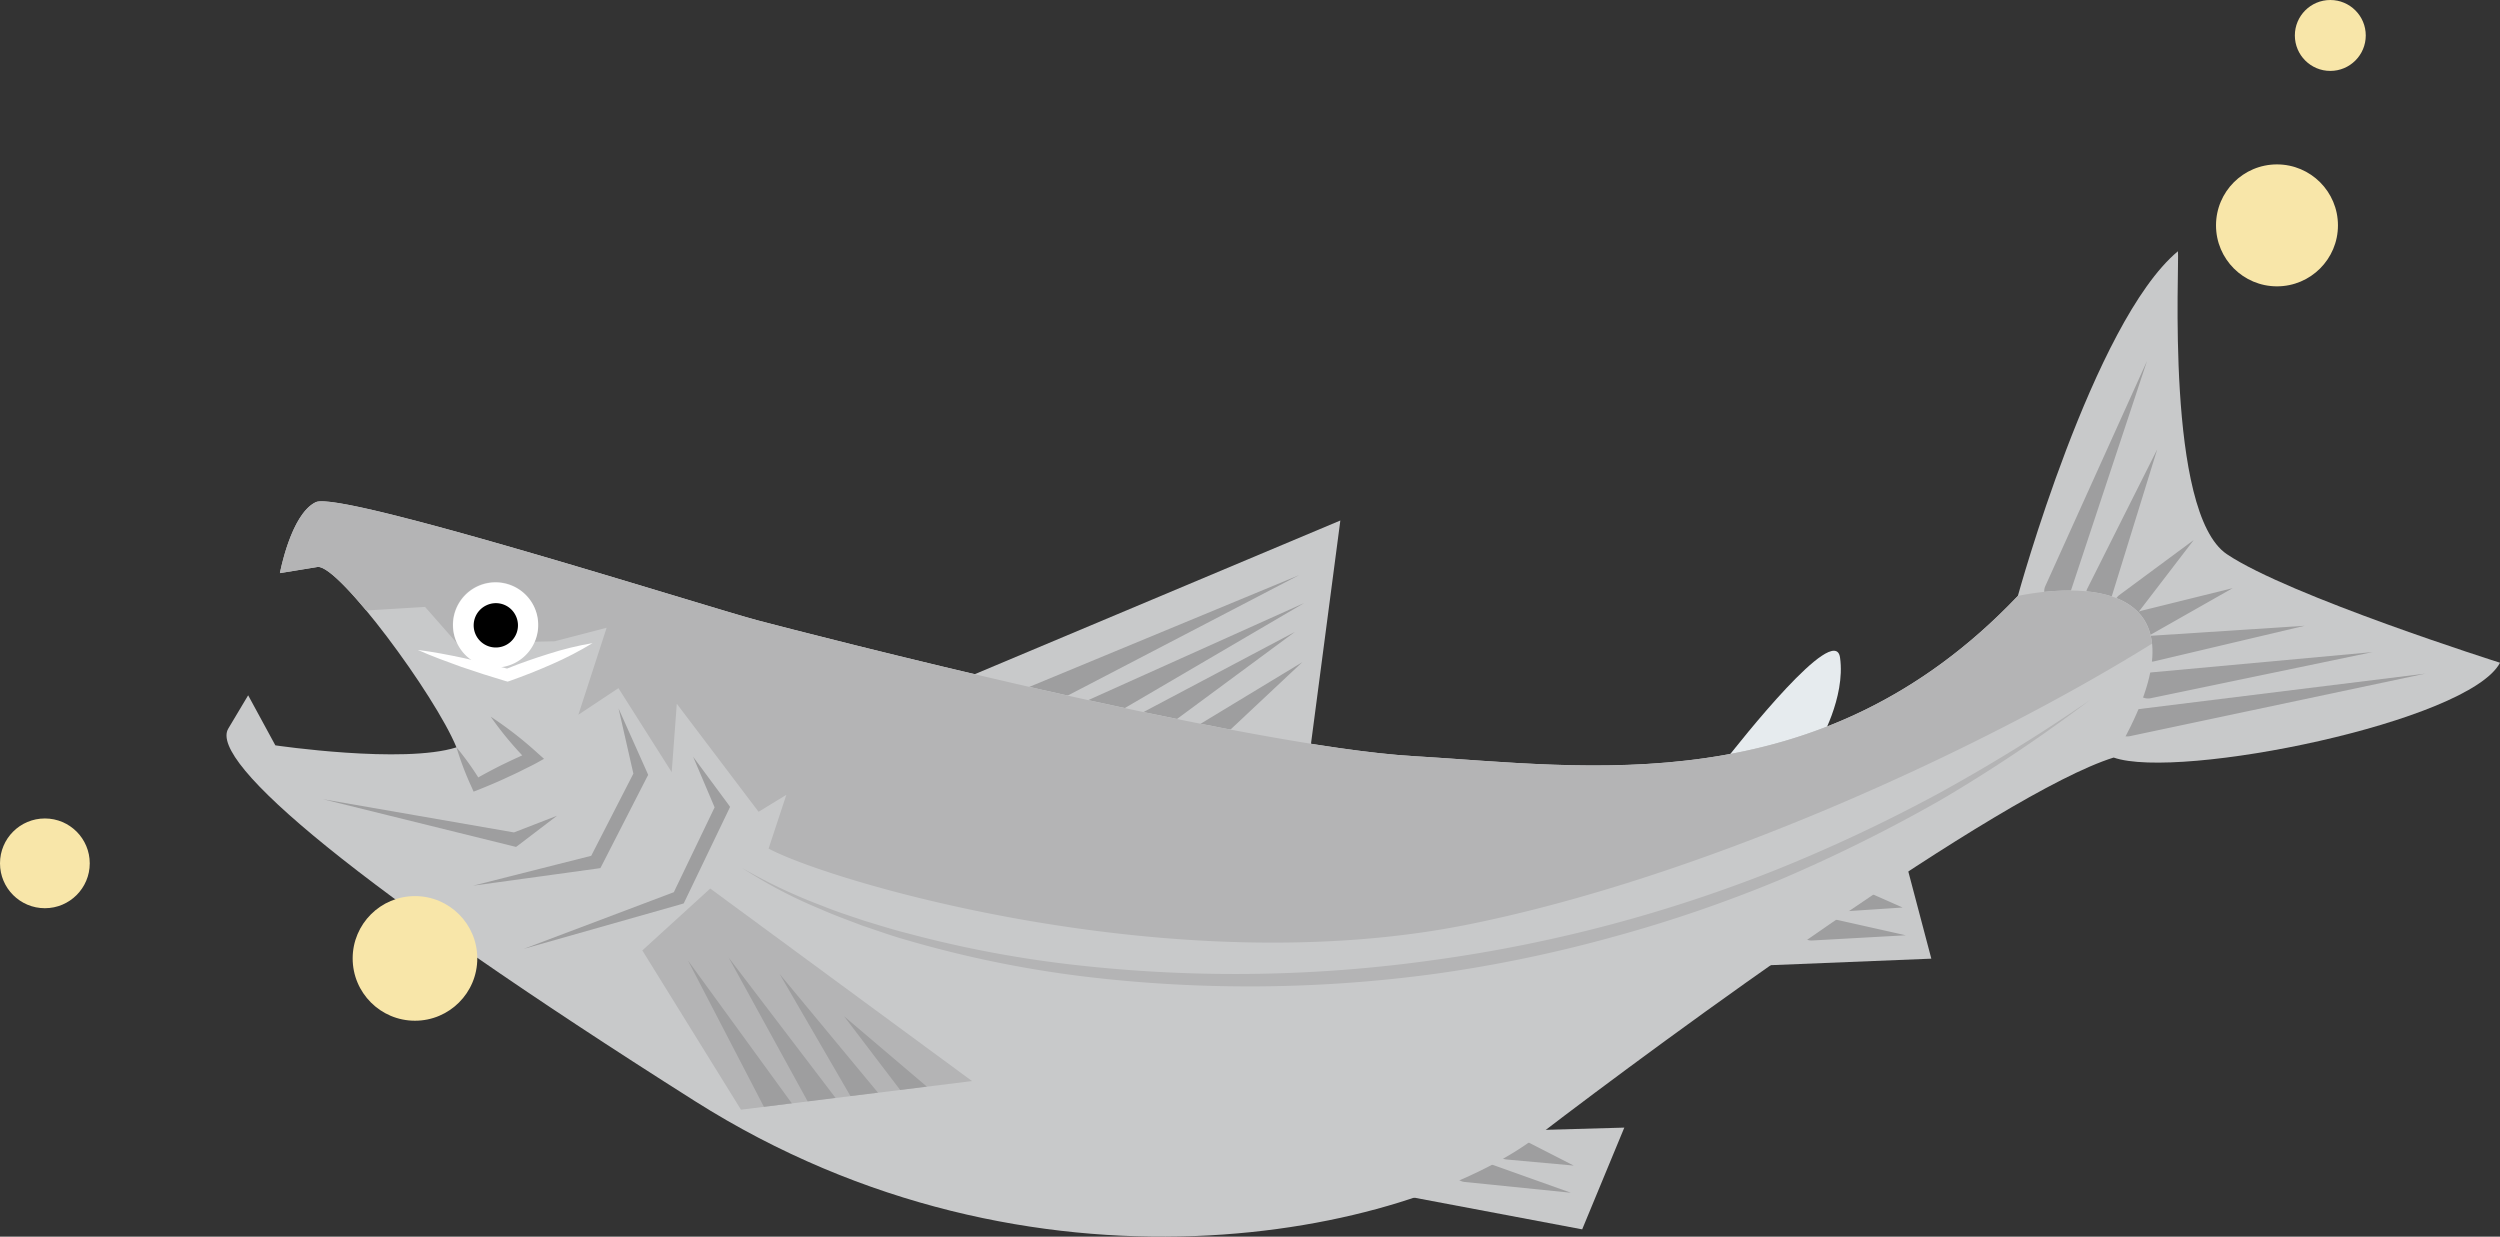 <svg xmlns="http://www.w3.org/2000/svg" xmlns:xlink="http://www.w3.org/1999/xlink" width="214.49" height="106.099" viewBox="0 0 214.49 106.099">
  <rect x="0" y="0" width="214.49" height="106.099" fill="#333333" stroke="none"/>
  <defs>
    <clipPath id="clip-path">
      <rect id="長方形_880" data-name="長方形 880" width="195.056" height="84.543" fill="none"/>
    </clipPath>
    <clipPath id="clip-path-2">
      <rect id="長方形_873" data-name="長方形 873" width="195.056" height="84.544" fill="none"/>
    </clipPath>
    <clipPath id="clip-path-3">
      <path id="パス_2878" data-name="パス 2878" d="M92.252,34.872l8.634-2.277s2.287-3.843,1.8-7.305c-.057-.407-.243-.586-.529-.586-2.152,0-9.907,10.168-9.907,10.168" transform="translate(-92.252 -24.704)" fill="none"/>
    </clipPath>
    <linearGradient id="linear-gradient" x1="-8.876" y1="3.76" x2="-8.779" y2="3.76" gradientUnits="objectBoundingBox">
      <stop offset="0" stop-color="#989c9e"/>
      <stop offset="1" stop-color="#e6ebee"/>
    </linearGradient>
    <clipPath id="clip-path-5">
      <rect id="長方形_875" data-name="長方形 875" width="160.614" height="37.864" fill="none"/>
    </clipPath>
    <clipPath id="clip-path-6">
      <rect id="長方形_877" data-name="長方形 877" width="14.999" height="3.303" fill="none"/>
    </clipPath>
    <clipPath id="clip-path-7">
      <path id="パス_2886" data-name="パス 2886" d="M19.375,27.488l.16.046.176-.056c1.228-.432,2.434-.913,3.63-1.44a29.021,29.021,0,0,0,3.484-1.807,26.872,26.872,0,0,0-3.816.937c-1.19.372-2.367.781-3.52,1.247-1.228-.319-2.466-.624-3.71-.9-1.306-.276-2.615-.533-3.952-.7,1.231.549,2.482,1,3.741,1.456,1.263.434,2.535.842,3.807,1.22" transform="translate(-11.827 -24.232)" fill="none"/>
    </clipPath>
    <linearGradient id="linear-gradient-2" x1="-1.098" y1="5.709" x2="-1.006" y2="5.709" gradientUnits="objectBoundingBox">
      <stop offset="0" stop-color="#fff"/>
      <stop offset="0.14" stop-color="#fff"/>
      <stop offset="0.472" stop-color="#91999e"/>
      <stop offset="0.517" stop-color="#91999e"/>
      <stop offset="0.882" stop-color="#fff"/>
      <stop offset="1" stop-color="#fff"/>
    </linearGradient>
    <clipPath id="clip-path-8">
      <rect id="長方形_878" data-name="長方形 878" width="115.624" height="24.564" fill="none"/>
    </clipPath>
  </defs>
  <g id="グループ_26011" data-name="グループ 26011" transform="translate(14.006 15.535)">
    <g id="グループ_25854" data-name="グループ 25854" transform="translate(5.427 6.02)" clip-path="url(#clip-path)">
      <g id="グループ_25838" data-name="グループ 25838" transform="translate(0 0)">
        <g id="グループ_25837" data-name="グループ 25837" clip-path="url(#clip-path-2)">
          <path id="パス_2865" data-name="パス 2865" d="M110.768,29.573S117.228,6.07,124.5,0c.146.934-1.1,22.421,4.2,25.992s23.435,9.314,23.435,9.314c-2.681,5.076-27.555,10.1-33.148,8.134Z" transform="translate(42.924 0)" fill="#c8c9ca"/>
          <path id="パス_2866" data-name="パス 2866" d="M119.335,28.75l19.06-3.964-19.385,1.78-.126.015a1.108,1.108,0,0,0,.451,2.169" transform="translate(45.728 9.605)" fill="#9e9e9f"/>
          <path id="パス_2867" data-name="パス 2867" d="M119.078,24.044a1.111,1.111,0,1,0,.509,2.163l12.9-3.048-13.227.86c-.054,0-.123.015-.18.025" transform="translate(45.812 8.975)" fill="#9e9e9f"/>
          <path id="パス_2868" data-name="パス 2868" d="M118.327,25.572a1.121,1.121,0,0,0,1.521.413l7.047-4-7.867,1.948a1.164,1.164,0,0,0-.2.086l4.724-6.163-6.387,4.723a1.3,1.3,0,0,0-.221.223,1.114,1.114,0,0,0,1.379,1.676,1.117,1.117,0,0,0,0,1.1" transform="translate(45.23 6.919)" fill="#9e9e9f"/>
          <path id="パス_2869" data-name="パス 2869" d="M115.033,24.355a1.105,1.105,0,1,0,2.113.649l3.946-12.757L115.1,24.183a.586.586,0,0,0-.068.172" transform="translate(44.557 4.747)" fill="#9e9e9f"/>
          <path id="パス_2870" data-name="パス 2870" d="M114.549,26.919l6.674-20.14L112.49,26.113c-.014.037-.029.074-.044.111a1.108,1.108,0,0,0,2.1.7" transform="translate(43.552 2.627)" fill="#9e9e9f"/>
          <path id="パス_2871" data-name="パス 2871" d="M117.714,29.3c-.035.006-.064.015-.1.021a1.105,1.105,0,1,0,.455,2.163l25.355-5.367Z" transform="translate(45.238 10.12)" fill="#9e9e9f"/>
          <path id="パス_2872" data-name="パス 2872" d="M72.611,59.982l15.564,2.937,3.614-8.729-7.676.214Z" transform="translate(28.137 21)" fill="#c8c9ca"/>
          <path id="パス_2873" data-name="パス 2873" d="M79.422,56.787l5.785.524-5.17-2.645a.979.979,0,0,0-.413-.119,1.124,1.124,0,0,0-.2,2.239" transform="translate(30.38 21.136)" fill="#9e9e9f"/>
          <path id="パス_2874" data-name="パス 2874" d="M77.073,55.962a1.11,1.11,0,1,0-.219,2.209l9.1.924L77.338,56.02a.838.838,0,0,0-.265-.058" transform="translate(29.392 21.684)" fill="#9e9e9f"/>
          <path id="パス_2875" data-name="パス 2875" d="M94.757,46.589l14.791-.6-2.123-8.039Z" transform="translate(36.719 14.705)" fill="#c8c9ca"/>
          <path id="パス_2876" data-name="パス 2876" d="M101.038,39.261l4.233,1.869-4.618.305a1.139,1.139,0,0,1-.148-2.273,1.125,1.125,0,0,1,.533.1" transform="translate(38.536 15.176)" fill="#9e9e9f"/>
          <path id="パス_2877" data-name="パス 2877" d="M98.564,41.037l7.845,1.758-8.024.447a1.114,1.114,0,1,1-.123-2.226,1.1,1.1,0,0,1,.3.021" transform="translate(37.669 15.893)" fill="#9e9e9f"/>
        </g>
      </g>
      <g id="グループ_25840" data-name="グループ 25840" transform="translate(128.001 34.277)">
        <g id="グループ_25839" data-name="グループ 25839" clip-path="url(#clip-path-3)">
          <rect id="長方形_874" data-name="長方形 874" width="14.234" height="13.878" transform="translate(-3.95 1.883) rotate(-25.494)" fill="url(#linear-gradient)"/>
        </g>
      </g>
      <g id="グループ_25853" data-name="グループ 25853" transform="translate(0 0)">
        <g id="グループ_25852" data-name="グループ 25852" clip-path="url(#clip-path-2)">
          <path id="パス_2879" data-name="パス 2879" d="M45.117,30.506,78.08,16.649,75.435,36.763Z" transform="translate(17.483 6.452)" fill="#c8c9ca"/>
          <path id="パス_2880" data-name="パス 2880" d="M49.666,29.711a.706.706,0,0,0-.086.043A1.1,1.1,0,0,0,50.6,31.711l22.45-11.688Z" transform="translate(18.983 7.76)" fill="#9e9e9f"/>
          <path id="パス_2881" data-name="パス 2881" d="M53.186,30.252A1.1,1.1,0,1,0,54.3,32.157l17.778-10.41L53.29,30.194a.691.691,0,0,0-.1.058" transform="translate(20.397 8.428)" fill="#9e9e9f"/>
          <path id="パス_2882" data-name="パス 2882" d="M56.685,30.526A1.108,1.108,0,1,0,58,32.306L69.865,23.54l-13.038,6.9a1.32,1.32,0,0,0-.142.089" transform="translate(21.793 9.122)" fill="#9e9e9f"/>
          <path id="パス_2883" data-name="パス 2883" d="M59.959,31.033a1.111,1.111,0,1,0,1.522,1.618L69.2,25.409l-9.054,5.482c-.064.043-.129.093-.187.142" transform="translate(23.1 9.847)" fill="#9e9e9f"/>
          <path id="パス_2884" data-name="パス 2884" d="M19.729,36.568C17.872,32.053,9.664,20.95,7.83,21.093l-3.245.53s.937-5.066,3.076-6.086,33.608,9.008,37.946,10.148,41.606,10.784,56.309,11.645,34.778,4.128,51.776-13.75c6.265-1.243,17.037-.98,8.218,13.867C152.139,40.5,123.6,61.406,112.494,69.921c-11.111,8.5-43.274,15.379-72.31-3S-1.551,37.818.151,34.965l1.707-2.86L4.191,36.4s10.977,1.618,15.537.172" transform="translate(0 5.993)" fill="#c8c9ca"/>
          <g id="グループ_25843" data-name="グループ 25843" transform="translate(4.585 21.458)" style="mix-blend-mode: multiply;isolation: isolate">
            <g id="グループ_25842" data-name="グループ 25842">
              <g id="グループ_25841" data-name="グループ 25841" clip-path="url(#clip-path-5)">
                <path id="パス_2885" data-name="パス 2885" d="M152.411,23.581c-17,17.878-37.074,14.616-51.776,13.75S48.66,26.828,44.326,25.686,8.52,14.515,6.379,15.537,3.3,21.623,3.3,21.623l3.245-.53c.7-.054,2.313,1.519,4.156,3.738l5.052-.309,2.749,3.123a3.656,3.656,0,1,1,6.639-.137l1.727-.036,4.464-1.159-2.424,7.462,3.438-2.282,4.57,7.207.436-5.871L44.369,42.1l2.382-1.455-1.523,4.613c5.432,2.9,34.8,11.551,59.914,6.534,20.2-4.04,44.038-14.95,58.775-24.115-.537-5.095-7.122-4.969-11.505-4.1" transform="translate(-3.304 -15.465)" fill="#b4b4b5"/>
              </g>
            </g>
          </g>
          <g id="グループ_25848" data-name="グループ 25848" transform="translate(16.41 33.622)" style="mix-blend-mode: multiply;isolation: isolate">
            <g id="グループ_25847" data-name="グループ 25847">
              <g id="グループ_25846" data-name="グループ 25846" clip-path="url(#clip-path-6)">
                <g id="グループ_25845" data-name="グループ 25845" transform="translate(0 0.001)">
                  <g id="グループ_25844" data-name="グループ 25844" clip-path="url(#clip-path-7)">
                    <rect id="長方形_876" data-name="長方形 876" width="14.959" height="9.436" transform="translate(-1.283 0.611) rotate(-25.494)" fill="url(#linear-gradient-2)"/>
                  </g>
                </g>
              </g>
            </g>
          </g>
          <path id="パス_2887" data-name="パス 2887" d="M18.608,33.973c.405-.183.816-.37,1.217-.576s.808-.393,1.2-.606l.708-.393-.562-.5a32.158,32.158,0,0,0-4.014-3.118,29.331,29.331,0,0,0,2.706,3.32c-.183.083-.357.168-.537.246-.411.186-.812.383-1.217.576-.681.343-1.354.694-2.019,1.071a24.889,24.889,0,0,0-1.869-2.582,26.1,26.1,0,0,0,1.3,3.419l.169.383.445-.175c.834-.334,1.665-.68,2.474-1.063" transform="translate(5.51 11.152)" fill="#9e9e9f"/>
          <path id="パス_2888" data-name="パス 2888" d="M22.533,37.978l.164-.119L26.054,35.3l-3.7,1.435-16.4-2.853,16.328,4.035Z" transform="translate(2.308 13.129)" fill="#9e9e9f"/>
          <path id="パス_2889" data-name="パス 2889" d="M26.17,41.966l.142-.272,3.831-7.483.125-.24-.09-.216-2.449-5.481L29,33.861l-3.617,7.051L15.246,43.475l10.648-1.467Z" transform="translate(5.908 10.957)" fill="#9e9e9f"/>
          <path id="パス_2890" data-name="パス 2890" d="M35.919,35.323l-3.005-4.064,1.844,4.34-3.5,7.28L18.374,47.744l13.5-3.832.229-.068.117-.236,3.716-7.734.148-.315Z" transform="translate(7.12 12.113)" fill="#9e9e9f"/>
          <path id="パス_2891" data-name="パス 2891" d="M31.538,39.407,54,55.925,34.175,58.38,25.712,44.716" transform="translate(9.964 15.271)" fill="#b4b4b5"/>
          <g id="グループ_25851" data-name="グループ 25851" transform="translate(44.233 38.518)" style="mix-blend-mode: multiply;isolation: isolate">
            <g id="グループ_25850" data-name="グループ 25850">
              <g id="グループ_25849" data-name="グループ 25849" clip-path="url(#clip-path-8)">
                <path id="パス_2892" data-name="パス 2892" d="M31.879,42.15a45.581,45.581,0,0,0,6.889,3.256c1.181.487,2.391.866,3.6,1.279,1.215.362,2.425.758,3.66,1.063a97.418,97.418,0,0,0,14.963,2.788,122,122,0,0,0,30.366-.5,125.211,125.211,0,0,0,29.364-7.774,136.99,136.99,0,0,0,13.79-6.488,151.1,151.1,0,0,0,13-8.018,133.13,133.13,0,0,1-12.712,8.521,134.167,134.167,0,0,1-13.728,6.828,118.647,118.647,0,0,1-14.513,4.98,118.574,118.574,0,0,1-15.032,3.127,118.435,118.435,0,0,1-30.636.215A96,96,0,0,1,45.864,48.3c-1.228-.344-2.43-.791-3.646-1.189-1.192-.459-2.4-.885-3.565-1.408a40.774,40.774,0,0,1-6.774-3.551" transform="translate(-31.879 -27.76)" fill="#b4b4b5"/>
              </g>
            </g>
          </g>
          <path id="パス_2893" data-name="パス 2893" d="M20.956,22.55a3.655,3.655,0,1,1-4.867-1.718,3.661,3.661,0,0,1,4.867,1.718" transform="translate(5.427 7.934)" fill="#fff"/>
          <path id="パス_2894" data-name="パス 2894" d="M18.885,22.809a1.9,1.9,0,1,1-2.52-.857,1.885,1.885,0,0,1,2.52.857" transform="translate(5.918 8.434)"/>
          <path id="パス_2895" data-name="パス 2895" d="M31.05,43.675l6.778,12.338,2.391-.3Z" transform="translate(12.032 16.925)" fill="#9e9e9f"/>
          <path id="パス_2896" data-name="パス 2896" d="M28.529,43.849l6.524,12.564,2.395-.3Z" transform="translate(11.055 16.992)" fill="#9e9e9f"/>
          <path id="パス_2897" data-name="パス 2897" d="M34.2,44.69l6.077,10.473,2.362-.291Z" transform="translate(13.254 17.318)" fill="#9e9e9f"/>
          <path id="パス_2898" data-name="パス 2898" d="M38.184,47.3,43,53.628l2.288-.289Z" transform="translate(14.797 18.331)" fill="#9e9e9f"/>
        </g>
      </g>
    </g>
    <circle id="楕円形_4" data-name="楕円形 4" cx="5.231" cy="5.231" r="5.231" transform="translate(176.119 -1.43)" fill="#f8e6a9"/>
    <circle id="楕円形_7" data-name="楕円形 7" cx="3.042" cy="3.042" r="3.042" transform="translate(182.883 -15.535)" fill="#f8e6a9"/>
    <circle id="楕円形_5" data-name="楕円形 5" cx="3.85" cy="3.85" r="3.85" transform="translate(-14.006 54.686)" fill="#f8e6a9"/>
    <circle id="楕円形_6" data-name="楕円形 6" cx="5.346" cy="5.346" r="5.346" transform="translate(16.251 61.347)" fill="#f8e6a9"/>
  </g>
</svg>

